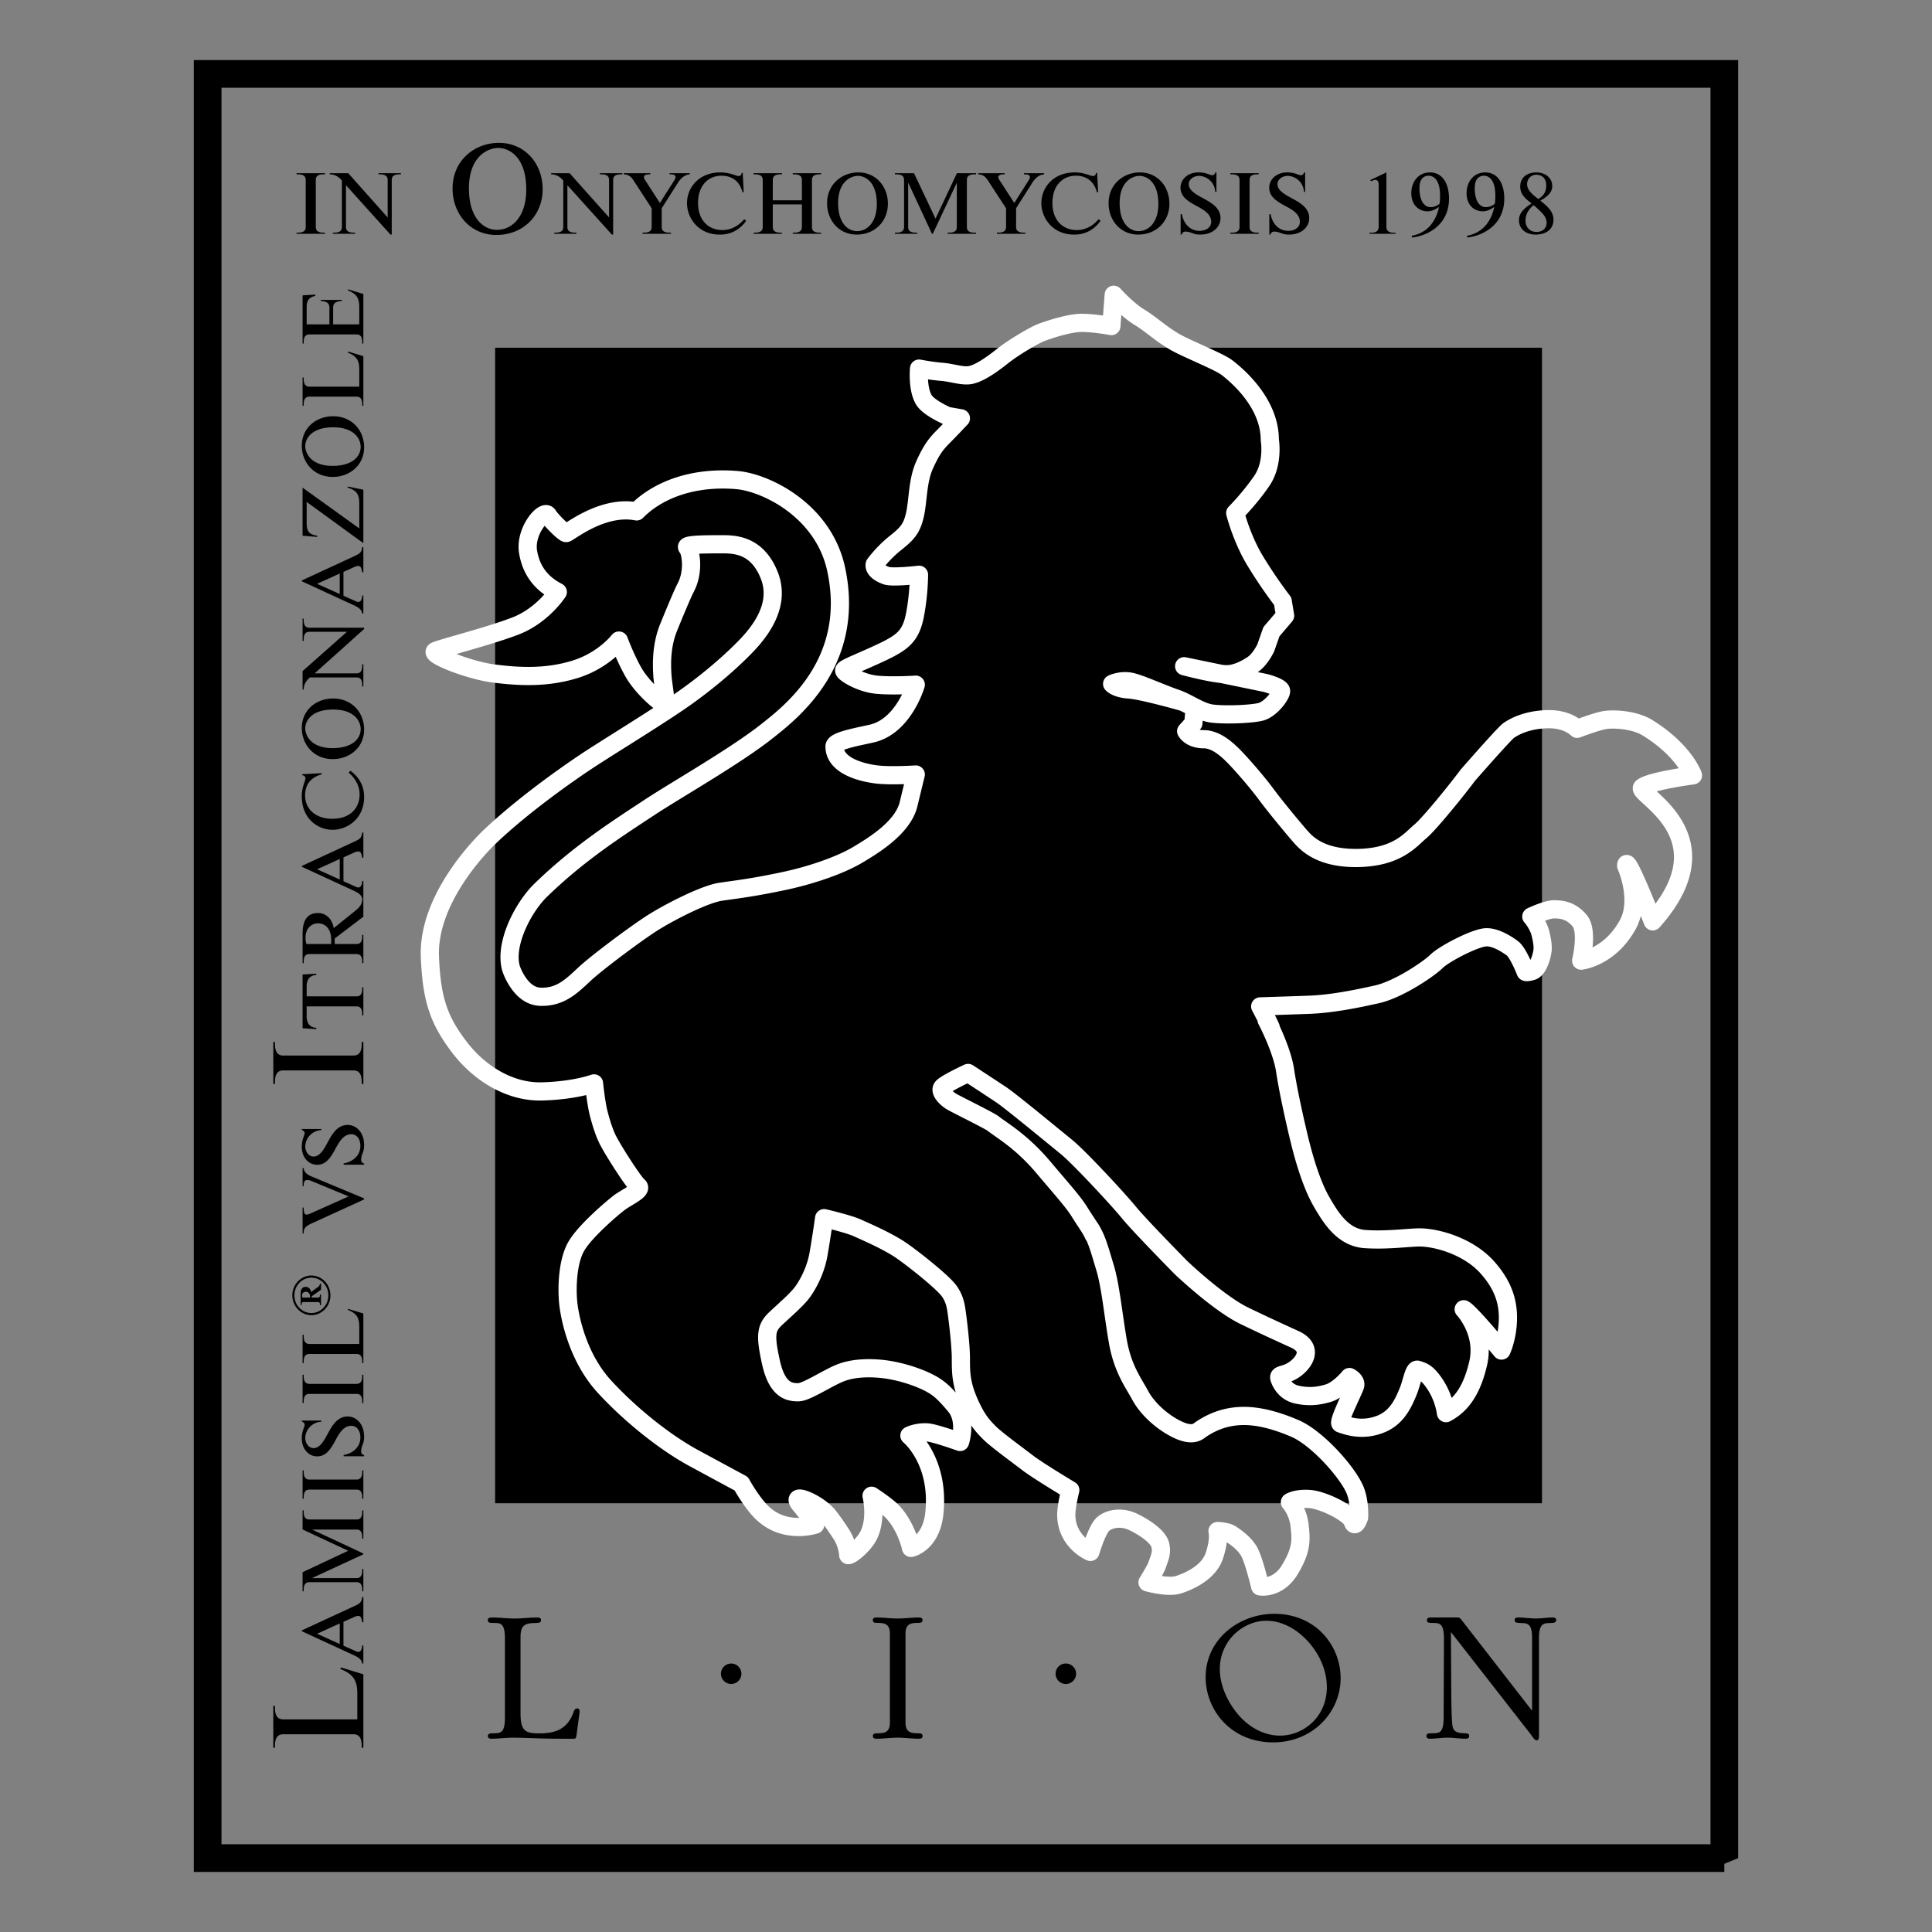 <svg xmlns="http://www.w3.org/2000/svg" width="2500" height="2500" viewBox="0 0 192.756 192.756"><rect x="0" y="0" width="192.756" height="192.756" fill="#808080" stroke="none"/><path fill-rule="evenodd" clip-rule="evenodd" fill="#fff" fill-opacity="0" d="M0 0h192.756v192.756H0V0z"/><path fill-rule="evenodd" clip-rule="evenodd" d="M153.844 149.979V34.692H49.399v115.287h104.445z"/><path d="M108.791 122.578c.645 1.041.885 2 1.443 3.844.564 1.84.805 4.561 1.287 7.361.479 2.803 1.604 4.242 2.246 5.445.645 1.197 1.846 2.318 3.051 3.041 1.203.719 2.168.959 2.809.479.641-.479 1.766-1.121 3.131-1.361 1.365-.242 3.293-.215 6.42 1.121 2.248.961 5.297 4.402 6.021 6.164.49 1.197.398 2.721.398 2.721s-.398 1.201-.641.4c-.242-.799-2.969-2.162-4.334-2.24-1.365-.082-1.928.32-1.928.32s.805.879.965 2.32.238 2.402-.965 4.402-2.969 1.68-2.969 1.68-.641-2.723-1.125-3.521c-.479-.801-1.281-1.359-1.766-1.68-.48-.32-1.363-.32-1.363-.32s.242.801-.322 2.48c-.561 1.68-2.568 2.561-3.609 2.883-1.045.318-3.051-.242-3.051-.242s.801-1.273.965-1.758c.238-.721.48-1.121.32-1.922-.162-.801-1.363-1.682-2.65-2.32-1.285-.643-2.566-.322-3.127.238-.562.559-1.207 2.721-1.207 2.721s-2.328-.959-2.406-3.602c-.027-.883.4-2.561.4-2.561s-3.211-1.922-4.254-2.723c-1.043-.799-3.131-2.32-3.771-2.961-.643-.641-1.285-1.281-2.088-3.121-.803-1.842-.803-2.961-.803-4.322s-.319-3.922-.401-4.482c-.08-.561-.16-1.521-.883-2.402s-3.211-2.881-4.574-3.84c-1.365-.961-3.613-1.922-4.495-2.322s-3.292-.961-3.292-.961-.24 1.762-.561 3.602-1.287 3.441-1.847 4.082c-.561.641-1.284 1.281-2.327 2.242-1.042.959-1.205 1.6-.563 4.48.643 2.883 1.927 2.963 2.73 2.963.801 0 2.858-1.396 4.174-1.922 1.201-.479 2.647-.533 3.932-.426 1.6.133 3.369.666 4.574 1.227 1.206.562 1.767 1.041 2.971 2.482 1.205 1.439.481 3.6.481 3.6s-2.569-.922-3.291-.957c-1.044-.055-1.765.318-1.765.318s3.051 2.479 2.488 7.766c-.325 3.033-2.327 3.441-2.327 3.441s-.403-2.002-1.767-3.523c-.61-.68-2.167-1.68-2.167-1.68s.563 2.32-.322 4.002c-.483.922-1.686 1.92-2.005 1.92 0 0-.048-1.049-.644-2a25.316 25.316 0 0 0-1.285-1.842c-.481-.639-1.523-1.359-2.406-1.682-.883-.32-.857.045-.402.561.56.643 1.444 1.922 1.444 1.922s-3.292 1.121-5.618-1.521c-.977-1.109-1.766-2.562-1.766-2.562s-1.927-1.039-4.736-2.559c-2.81-1.523-6.26-4.244-8.909-7.123-2.648-2.883-3.45-6.805-3.613-8.326-.159-1.52-.079-4.16.803-5.684.883-1.52 3.53-3.762 4.253-4.322.722-.561 2.407-1.281 1.927-1.68-.48-.4-2.488-3.521-3.051-4.643-.561-1.121-.963-2.883-.963-2.883-.239-1.119-.4-2.721-.4-2.721s-1.926.721-5.217.801c-3.292.08-6.341-1.92-8.266-4.482-1.928-2.561-2.722-4.564-2.891-8.965-.241-6.244 6.018-12.004 6.018-12.004 3.293-3.123 7.627-6.164 9.552-7.444 1.927-1.282 5.62-3.522 8.75-5.604 3.131-2.08 5.538-4.242 6.82-5.524 1.286-1.278 4.014-4.16 2.729-7.442-1.284-3.282-3.77-3.122-4.976-3.122-1.205 0-3.531 0-3.21.322.32.318.723 2.319-.16 4-.417.792-1.685 3.922-1.685 3.922-.724 1.761-.724 3.521-.643 4.804.08 1.278.562 3.121 0 2.8-.562-.32-2.127-1.72-2.93-3.16-.802-1.442-1.404-3.083-1.404-3.083s-1.523 2.001-4.414 2.881c-2.89.881-5.619.72-8.108.401-2.467-.318-6.501-1.922-5.777-2.243.724-.319 5.218-1.44 7.946-2.48 2.729-1.041 4.254-3.403 4.254-3.403-.844-.439-2.571-1.465-2.971-4.042-.32-2.08 1.61-4.282 2.006-3.603.263.451 1.598 1.792 1.806 1.762.282-.04 3.622-2.822 7.023-2.16 2.014-2.048 5.489-3.509 10.032-3.123 2.809.241 8.597 2.982 9.873 8.884 2.007 9.285-4.521 14.282-6.901 16.168-3.132 2.483-8.985 5.807-11.72 7.606-3.532 2.32-7.115 4.641-10.835 8.243-1.793 1.736-3.692 5.444-2.969 7.844 0 0 .883 2.723 2.89 2.801 2.007.08 3.127-1.041 4.414-2.242 1.284-1.198 5.055-4.001 6.663-5.041 1.604-1.042 5.296-2.963 6.981-3.2 1.686-.242 3.129-.402 6.18-1.042 3.051-.642 5.859-1.681 7.465-2.641 1.605-.96 4.495-2.723 5.057-5.045.561-2.32.721-2.96.721-2.96s-2.486.16-3.85 0c-1.366-.159-4.256-.799-4.256-2.802 0-.562 2.207-.946 3.693-1.281 3.211-.72 4.413-4.881 4.413-4.881s-2.326.158-3.93 0c-1.607-.162-3.293-1.202-3.212-1.442.08-.241 1.846-.88 3.854-1.841 2.006-.962 2.809-1.601 3.209-3.683.401-2.079.401-4.001.401-4.001s-2.647.319-3.289.08c-1.355-.506-1.125-1.121-1.125-1.121s.804-1.119 2.008-2.082c1.202-.959 1.685-1.44 2.005-2.882.321-1.439.242-3.36.963-4.961.723-1.601 1.204-2.161 1.927-2.882a80.394 80.394 0 0 0 1.685-1.76m.005.003l-1.363-.241m0 0s-1.846-.801-2.33-1.601c-.675-1.125-.481-3.12-.481-3.12s1.207.237 2.247.319c1.045.08 2.088.48 2.89.32.802-.16 1.927-.88 3.132-1.839 1.201-.962 3.289-2.164 3.93-2.403.645-.241 2.73-.959 4.014-.959 1.285 0 2.973.319 2.973.319m0-.001l.236-3.122m0 .001s1.367 1.52 2.568 2.241c1.205.721 2.41 1.922 4.016 2.721 1.604.8 4.014 1.763 4.736 2.322.721.561 4.252 3.362 4.252 7.204 0 0 .404 2.321-.803 4.083-1.205 1.761-2.648 3.203-2.648 3.203s.643 2.56 2.008 4.8a47.446 47.446 0 0 0 2.729 4.003m0-.002l.24 1.44-1.365 1.601-.561 1.601m0 .001s-.482 1.042-1.203 1.601c0 0-1.406 1.041-2.691 1.041-1.281 0-4.252-.8-4.252-.8m0 0l8.146 1.679m0 0s1.525.401 1.525.801-1.043 1.842-2.088 2.082-3.611.318-4.816.159c-1.203-.159-2.406-1.119-3.611-1.519-1.203-.402-3.129-1.283-4.254-1.601-1.125-.321-2.086.161-2.086.161s.4.478 1.686.56c1.283.08 5.377 1.241 5.377 1.241m-.001-.001l1.164.56-.121 1.56-.721.8m.001-.001s.4.802 1.764.802c1.072 0 2.088.801 2.889 1.6.803.801 2.408 2.644 3.293 3.843.881 1.2 2.809 3.522 3.371 4.162.562.639 1.926 2.32 5.859 2.241 3.932-.08 5.215-1.84 6.18-2.641.961-.8 3.852-4.402 4.736-5.603 0 0 3.648-4.18 4.094-4.481 1.523-1.042 3.365-1.121 4.012-1.121 1.926 0 2.809.96 2.809.96s2.016-.768 2.809-.88c.842-.121 2.895-.051 4.254.8 3.652 2.281 4.494 4.723 4.494 4.723s-4.252.56-5.055 1.2 8.748 4.723 1.041 13.367c0 0-2.727-6.963-2.646-5.523 0 0 1.525 3.362.158 5.845-1.811 3.292-4.652 3.599-4.652 3.599s.721-2.961-.162-4c-.883-1.041-1.846-1.121-2.568-1.121s-2.246.72-2.246.72.521.56.844 1.44c0 0 .359 1.201.279 1.921s-.482 1.922-1.043 2.082c-.561.162-.641.08-.641.08s-.719-1.849-1.287-2.322c0 0-1.604-1.279-2.811-1.119-1.201.159-4.092 1.68-4.812 2.401-.725.72-3.773 2.802-5.941 3.281-2.164.482-4.574.963-6.82 1.041-2.248.08-4.816.16-4.816.16s.721 1.359 1.045 2.084m-.408-.726s1.525 2.883 1.848 5.043c.32 2.162 1.123 5.684 1.525 7.287.4 1.598 1.123 4.08 2.086 5.762.963 1.68 2.168 3.6 4.334 3.762 2.168.158 4.416-.162 5.457-.162 1.727 0 4.924.879 6.822 3.043 1.406 1.6 2.008 3.162 2.008 4.963 0 1.922-.643 3.281-.643 3.281s-3.131-3.801-3.771-4.121c0 0 2.168 2.281 1.443 5.402-.721 3.121-2.006 4.32-3.211 4.963 0 0-.158-1.443-1.043-2.803-.883-1.361-1.363-1.361-1.766-1.521-.4-.158-.578 1.236-.963 2.162-.482 1.16-1.123 2.643-2.809 3.281-1.684.641-3.051.24-3.934-.078-.318-.082 1.285-3.242 1.447-3.762.158-.521-.564-.881-.564-.881s-1.043 1.279-2.084 1.6c-1.045.32-2.008.4-3.133.16-1.123-.24-1.604-1.121-1.764-1.602-.162-.48.479-.24 1.443-.881.963-.639 2.066-2.133.08-3.039-1.928-.883-2.811-1.283-4.977-2.324-2.168-1.037-5.137-3.678-6.34-4.801 0 0-4.176-4.24-5.217-5.521-1.043-1.283-4.977-5.525-6.26-6.564-1.285-1.041-5.539-4.562-6.502-5.201-.963-.641-3.292-2.164-3.292-2.164s-2.247 1.041-2.568 1.441c-.32.4.402 1.121.964 1.439.563.322 3.739 1.881 4.095 2.164.801.639 2.809 1.76 4.975 4.32 2.166 2.562 3.051 3.523 3.691 4.564.641 1.039 1.043 1.52 1.365 2.238" fill="none" stroke="#fff" stroke-width="1.815" stroke-linecap="round" stroke-linejoin="round" stroke-miterlimit="2.613"/><path fill="none" stroke="#000" stroke-width="2.76" stroke-miterlimit="2.613" d="M172.037 185.383V7.373H20.718v178.01h151.319z"/><path d="M32.421 17.281v.113h-.155c-.777 0-.759.431-.759.611v4.596c0 .18-.018.611.759.611h.155v.115h-2.832v-.115h.153c.779 0 .76-.431.76-.611v-4.596c0-.18.019-.611-.76-.611h-.153v-.113h2.832zM38.678 21.694v-3.689c0-.18.017-.611-.76-.611h-.152v-.113h2.231v.113h-.153c-.776 0-.759.431-.759.611v5.4h-.127l-4.439-4.923v4.119c0 .18-.018.611.761.611h.151v.115h-2.224v-.115h.146c.778 0 .757-.431.757-.611v-4.587c-.332-.396-.731-.619-1.21-.619v-.113h1.847l3.931 4.412zM45.152 18.808c0-2.802 2.198-4.555 4.621-4.555 2.572 0 4.367 2.036 4.367 4.633 0 2.559-1.888 4.556-4.62 4.556-2.587 0-4.368-2.087-4.368-4.634zm7.353.089c0-3.161-1.633-4.133-2.8-4.133-.976 0-2.919.781-2.919 4.032 0 2.958 1.448 4.135 2.799 4.135 1.487 0 2.92-1.28 2.92-4.034zM60.766 21.694v-3.689c0-.18.018-.611-.759-.611h-.154v-.113h2.234v.113h-.154c-.777 0-.759.431-.759.611v5.4h-.127l-4.438-4.923v4.119c0 .18-.021.611.758.611h.154v.115h-2.224v-.115h.142c.778 0 .761-.431.761-.611v-4.587c-.335-.396-.731-.619-1.213-.619v-.113h1.846l3.933 4.412zM64.882 17.281v.113h-.111c-.225 0-.525.051-.525.274 0 .096.047.2.155.362l1.437 2.221 1.476-2.325a.589.589 0 0 0 .09-.267c0-.103-.099-.266-.479-.266h-.126v-.113h2.017v.113c-.651.06-1.021.586-1.193.863l-1.603 2.522v1.821c0 .18-.018.611.762.611h.155v.115h-2.831v-.115h.151c.778 0 .76-.431.76-.611V20.78l-1.79-2.749c-.189-.293-.443-.631-.995-.637v-.113h2.65zM74.2 19.171l-.116.02c-.09-.373-.478-1.659-2.099-1.659-1.302 0-2.34.958-2.34 2.712 0 1.777 1.075 2.71 2.431 2.71.634 0 1.449-.232 2.181-1.088l.189.173c-.929 1.26-2.043 1.366-2.641 1.366-2.17 0-3.263-1.695-3.263-3.137 0-1.459 1.093-3.066 3.346-3.066.434 0 .851.07 1.41.26.198.069.298.103.399.103.116 0 .289-.07.298-.321h.107l.098 1.927zM80.004 19.985v-1.979c0-.18.018-.611-.759-.611h-.153v-.113h2.831v.113h-.154c-.779 0-.761.431-.761.611v4.596c0 .18-.018.611.761.611h.154v.115h-2.831v-.115h.153c.776 0 .759-.431.759-.611V20.39h-2.903v2.211c0 .18-.017.611.761.611h.154v.115h-2.832v-.115h.154c.776 0 .759-.431.759-.611v-4.596c0-.18.018-.611-.759-.611h-.154v-.113h2.832v.113h-.154c-.778 0-.761.431-.761.611v1.979h2.903v.001zM82.518 20.277c0-1.893 1.482-3.075 3.119-3.075 1.736 0 2.948 1.375 2.948 3.129 0 1.725-1.276 3.073-3.121 3.073-1.746.001-2.946-1.406-2.946-3.127zm4.962.063c0-2.135-1.102-2.792-1.888-2.792-.661 0-1.973.526-1.973 2.72 0 1.997.977 2.792 1.891 2.792 1.004.001 1.97-.864 1.97-2.72zM93.336 21.814l2.135-4.533h1.907v.113h-.152c-.778 0-.761.431-.761.611v4.596c0 .18-.017.611.761.611h.152v.115h-2.83v-.115h.155c.777 0 .759-.431.759-.611v-4.37l-2.398 5.096h-.082l-2.375-5.114v4.388c0 .18-.02.611.757.611h.155v.115h-2.234v-.115h.153c.777 0 .76-.431.76-.611v-4.596c0-.18.018-.611-.76-.611h-.153v-.113h1.906l2.145 4.533zM100.236 17.281v.113h-.107c-.227 0-.525.051-.525.274 0 .096.047.2.154.362l1.438 2.221 1.473-2.325a.555.555 0 0 0 .09-.267c0-.103-.1-.266-.479-.266h-.125v-.113h2.014v.113c-.648.06-1.02.586-1.191.863l-1.602 2.522v1.821c0 .18-.016.611.76.611h.154v.115h-2.83v-.115h.152c.779 0 .762-.431.762-.611V20.78l-1.793-2.749c-.189-.293-.441-.631-.994-.637v-.113h2.649zM109.559 19.171l-.119.02c-.09-.373-.479-1.659-2.098-1.659-1.301 0-2.342.958-2.342 2.712 0 1.777 1.076 2.71 2.432 2.71.635 0 1.447-.232 2.18-1.088l.189.173c-.93 1.26-2.041 1.366-2.639 1.366-2.172 0-3.266-1.695-3.266-3.137 0-1.459 1.094-3.066 3.346-3.066.436 0 .85.07 1.412.26.199.069.299.103.398.103.115 0 .287-.07.297-.321h.109l.101 1.927zM110.604 20.277c0-1.893 1.484-3.075 3.121-3.075 1.738 0 2.947 1.375 2.947 3.129 0 1.725-1.275 3.073-3.119 3.073-1.748.001-2.949-1.406-2.949-3.127zm4.966.063c0-2.135-1.105-2.792-1.891-2.792-.66 0-1.971.526-1.971 2.72 0 1.997.975 2.792 1.889 2.792 1.005.001 1.973-.864 1.973-2.72zM121.363 19.146h-.117a1.672 1.672 0 0 0-1.619-1.598c-.488 0-1.023.31-1.023.828 0 .717.951 1.133 1.674 1.539.723.405 1.492.906 1.492 1.856 0 .821-.705 1.633-2.025 1.633-.732 0-.779-.234-1.385-.295a.429.429 0 0 0-.143 0 .362.362 0 0 0-.309.295h-.117v-2.04h.127c.152.889.768 1.667 1.752 1.667.68 0 1.17-.353 1.17-.906 0-.778-.77-1.209-1.467-1.581-1.002-.535-1.592-1.001-1.592-1.814 0-.854.742-1.529 1.781-1.529.822 0 1.123.284 1.395.284.117 0 .262-.11.305-.284h.102v1.945h-.001zM125.582 17.281v.113h-.15c-.779 0-.762.431-.762.611v4.596c0 .18-.018.611.762.611h.15v.115h-2.828v-.115h.152c.777 0 .762-.431.762-.611v-4.596c0-.18.016-.611-.762-.611h-.152v-.113h2.828zM130.213 19.146h-.115a1.674 1.674 0 0 0-1.619-1.598c-.488 0-1.023.31-1.023.828 0 .717.949 1.133 1.674 1.539.723.405 1.492.906 1.492 1.856 0 .821-.705 1.633-2.025 1.633-.732 0-.779-.234-1.385-.295a.441.441 0 0 0-.145 0 .362.362 0 0 0-.309.295h-.117v-2.04h.129c.152.889.768 1.667 1.754 1.667.678 0 1.166-.353 1.166-.906 0-.778-.768-1.209-1.467-1.581-1.004-.535-1.59-1.001-1.59-1.814 0-.854.742-1.529 1.781-1.529.822 0 1.119.284 1.393.284.117 0 .262-.11.309-.284h.098v1.945h-.001zM138.32 17.203v5.39c0 .449.244.629.77.629h.15v.105h-2.611v-.105h.154c.525 0 .766-.18.766-.629v-4.171c0-.173-.025-.477-.35-.477-.127 0-.227.061-.416.147l-.072-.128 1.609-.761zM140.842 23.526c1.141-.207 2.316-.959 2.732-2.884-.352.25-.715.44-1.148.44-.859 0-1.619-.622-1.619-1.805 0-1.167.723-2.074 1.863-2.074 1.32 0 1.898 1.219 1.898 2.611 0 2.452-1.871 3.659-3.689 3.885l-.037-.173zm2.832-4.017c0-1.84-.869-1.977-1.123-1.977-.525 0-.932.336-.932 1.243 0 1.158.418 1.891 1.113 1.891.309 0 .643-.12.895-.345.047-.302.047-.544.047-.812zM146.357 23.526c1.139-.207 2.312-.959 2.73-2.884-.354.25-.715.44-1.148.44-.861 0-1.617-.622-1.617-1.805 0-1.167.723-2.074 1.861-2.074 1.322 0 1.9 1.219 1.9 2.611 0 2.452-1.873 3.659-3.689 3.885l-.037-.173zm2.831-4.017c0-1.84-.869-1.977-1.119-1.977-.525 0-.934.336-.934 1.243 0 1.158.416 1.891 1.111 1.891.309 0 .643-.12.896-.345.046-.302.046-.544.046-.812zM151.674 18.61c0-.914.695-1.408 1.6-1.408.912 0 1.592.553 1.592 1.355 0 .398-.137.874-1.184 1.461.75.605 1.309 1.095 1.309 1.91 0 .794-.551 1.477-1.799 1.477-1.004 0-1.645-.613-1.645-1.426 0-.536.262-1.054 1.266-1.685-.786-.568-1.139-1.017-1.139-1.684zm2.594-.102c0-.882-.615-1.071-.994-1.071-.533 0-.914.412-.914.931 0 .605.535 1.038 1.111 1.486.724-.405.797-1.001.797-1.346l-2.07 3.497c0 .519.307 1.133 1.104 1.133.605 0 1.004-.366 1.004-.917 0-.622-.506-1.062-1.293-1.753-.352.267-.814.794-.814 1.537l2.069-3.497zM35.648 168.965c0-1.309-.399-1.936-1.682-2.445l.039-.16 2.247.682v7.334h-.167v-.227c0-1.15-.643-1.123-.913-1.123h-6.828c-.269 0-.91-.027-.91 1.123v.227h-.168v-4.18h.168v.227c0 1.146.641 1.119.91 1.119h7.304v-2.577zM36.138 165.969c-.06-.416-.379-.615-.823-.822l-5.204-2.4v-.082l5.204-2.406c.582-.27.756-.369.823-.928h.114v2.523h-.114c-.094-.559-.216-.631-.379-.631a.954.954 0 0 0-.33.064l-1.161.523v2.381l1.152.514c.111.053.218.107.33.107.286 0 .381-.369.388-.65h.114v1.807h-.114zm-2.242-1.949v-2.047L31.634 163l2.262 1.02zM34.734 154.721l-4.546-2.127v-1.902h.112v.154c0 .775.435.754.616.754h4.608c.18 0 .614.021.614-.754v-.154h.114v2.822h-.114v-.154c0-.775-.434-.756-.614-.756h-4.383l5.111 2.389v.08l-5.128 2.375h4.4c.18 0 .614.016.614-.762v-.15h.114v2.227h-.114v-.154c0-.777-.434-.754-.614-.754h-4.608c-.181 0-.616-.023-.616.754v.154h-.111v-1.904l4.545-2.138zM30.188 146.707h.112v.152c0 .773.435.758.616.758h4.608c.18 0 .614.016.614-.758v-.152h.114v2.822h-.114v-.154c0-.775-.434-.756-.614-.756h-4.608c-.181 0-.616-.02-.616.756v.154h-.111v-2.822h-.001zM32.059 141.729v.117a1.672 1.672 0 0 0-1.603 1.615c0 .486.311 1.018.831 1.018.719 0 1.134-.947 1.542-1.67.407-.721.91-1.486 1.862-1.486.823 0 1.637.703 1.637 2.02 0 .73-.233.775-.293 1.381a.393.393 0 0 0 0 .145c.026.18.156.277.293.305v.119h-2.044v-.127c.891-.154 1.671-.768 1.671-1.75 0-.674-.354-1.162-.909-1.162-.78 0-1.213.768-1.584 1.461-.537 1.002-1.004 1.586-1.819 1.586-.857 0-1.533-.74-1.533-1.775 0-.822.285-1.119.285-1.389 0-.119-.112-.262-.285-.309v-.098h1.949v-.001zM30.188 137.158h.112v.154c0 .773.435.756.616.756h4.608c.18 0 .614.018.614-.756v-.154h.114v2.822h-.114v-.154c0-.773-.434-.756-.614-.756h-4.608c-.181 0-.616-.018-.616.756v.154h-.111v-2.822h-.001zM35.843 132.342c0-.883-.268-1.309-1.135-1.65l.026-.107 1.518.461v4.949h-.114v-.152c0-.775-.434-.758-.614-.758h-4.608c-.181 0-.616-.018-.616.758v.152h-.111v-2.822h.111v.152c0 .777.435.76.616.76h4.928v-1.743h-.001zM29.167 129.236c0-1.084.859-1.977 1.901-1.977 1.044 0 1.898.893 1.898 1.977 0 1.086-.854 1.979-1.898 1.979-1.042 0-1.901-.893-1.901-1.979zm3.593 0c0-.977-.754-1.764-1.692-1.764-.94 0-1.694.787-1.694 1.764 0 .979.754 1.766 1.694 1.766.938 0 1.692-.787 1.692-1.766zm-2.766-.134c0-.232.016-.711.513-.711.278 0 .483.215.523.521l.726-.531c.011-.01.159-.121.162-.309h.11v.609l-.925.645v.135h.611c.042 0 .203.006.203-.193v-.104h.11v1.045h-.11v-.105c0-.193-.162-.197-.203-.197h-1.412c-.068 0-.205.01-.205.191v.107h-.103v-1.103l.944.359c.005-.234-.049-.582-.426-.582-.2 0-.37.117-.37.348 0 .07.015.182.028.234h.768l-.944-.359zM30.188 120.482h.112c0 .291.018.703.261.703a.989.989 0 0 0 .373-.098l3.846-1.721-3.742-1.553a.87.87 0 0 0-.362-.082c-.253 0-.391.137-.375.613h-.111v-1.805h.11c.035.543.591.758.875.875l5.153 2.148v.107l-5.153 2.355c-.615.277-.9.475-.875 1.035h-.111v-2.577h-.001zM32.059 112.639v.117a1.672 1.672 0 0 0-1.603 1.615c0 .486.311 1.018.831 1.018.719 0 1.134-.943 1.542-1.668.407-.721.91-1.486 1.862-1.486.823 0 1.637.703 1.637 2.02 0 .732-.233.775-.293 1.379a.398.398 0 0 0 0 .146c.026.18.156.279.293.305v.119h-2.044v-.129c.891-.152 1.671-.766 1.671-1.75 0-.674-.354-1.162-.909-1.162-.78 0-1.213.768-1.584 1.463-.537 1-1.004 1.584-1.819 1.584-.857 0-1.533-.738-1.533-1.777 0-.818.285-1.115.285-1.387 0-.117-.112-.26-.285-.307v-.1h1.949zM27.267 103.961h.168v.229c0 1.146.641 1.123.91 1.123h6.828c.27 0 .913.023.913-1.123v-.229h.167v4.182h-.167v-.229c0-1.148-.643-1.119-.913-1.119h-6.828c-.269 0-.91-.029-.91 1.119v.229h-.168v-4.182zM30.188 97.225l1.368-.082v.127c-.302.018-.96.145-.96 1.135v1.002h4.928c.18 0 .614.02.614-.758v-.154h.114v2.824h-.114v-.156c0-.771-.434-.754-.614-.754h-4.928v1c0 .992.658 1.119.96 1.137v.127l-1.368-.082v-5.366zM30.188 93.23c0-.695.06-2.138 1.534-2.138.935 0 1.463.767 1.575 1.507l2.14-1.724c.406-.332.676-.604.701-1.146h.114v1.732l-2.859 2.173v.549h2.131c.18 0 .614.019.614-.756v-.152h.114v2.822h-.114v-.154c0-.776-.434-.757-.614-.757h-4.608c-.181 0-.616-.019-.616.757v.154h-.111V93.23h-.001zm2.85.955c.008-.133.008-.26.008-.395 0-1.209-.666-1.668-1.308-1.668-.674 0-1.255.504-1.255 1.433 0 .199.026.406.087.63h2.468zM36.138 89.697c-.06-.416-.379-.613-.823-.822l-5.204-2.399v-.08l5.204-2.408c.582-.271.756-.369.823-.929h.114v2.525h-.114c-.094-.559-.216-.632-.379-.632a.978.978 0 0 0-.33.064l-1.161.524v2.381l1.152.513c.111.054.218.109.33.109.286 0 .381-.368.388-.652h.114v1.806h-.114zm-2.242-1.948V85.7l-2.261 1.029 2.261 1.02zM32.084 77.143l.02.117c-.374.09-1.664.479-1.664 2.094 0 1.297.961 2.335 2.72 2.335 1.783 0 2.718-1.072 2.718-2.426 0-.631-.234-1.442-1.092-2.175l.174-.189c1.263.93 1.368 2.04 1.368 2.634 0 2.165-1.698 3.256-3.144 3.256-1.463 0-3.074-1.091-3.074-3.337 0-.434.07-.848.261-1.408.069-.197.103-.296.103-.395 0-.118-.07-.29-.321-.3v-.107l1.931-.099zM33.193 75.738c-1.898 0-3.083-1.478-3.083-3.108 0-1.733 1.378-2.942 3.137-2.942 1.73 0 3.081 1.273 3.081 3.112.001 1.739-1.411 2.938-3.135 2.938zm.061-4.949c-2.139 0-2.798 1.099-2.798 1.884 0 .661.528 1.967 2.729 1.967 2.001 0 2.799-.974 2.799-1.885 0-1.001-.867-1.966-2.73-1.966zM34.615 63.036h-3.699c-.181 0-.616-.019-.616.756v.154h-.111v-2.227h.111v.152c0 .777.435.757.616.757h5.413v.126l-4.937 4.43h4.132c.18 0 .614.017.614-.759v-.152h.114v2.218h-.114v-.144c0-.776-.434-.759-.614-.759h-4.6c-.399.334-.625.733-.625 1.21h-.111v-1.841l4.427-3.921zM36.138 61.216c-.06-.416-.379-.614-.823-.823l-5.204-2.399v-.081l5.204-2.408c.582-.27.756-.369.823-.928h.114v2.525h-.114c-.094-.558-.216-.63-.379-.63a.931.931 0 0 0-.33.063l-1.161.523v2.381l1.152.511c.111.055.218.109.33.109.286 0 .381-.371.388-.649h.114v1.806h-.114zm-2.242-1.949V57.22l-2.261 1.028 2.261 1.019zM30.188 48.654l5.655 4.065V50.16c0-.83-.293-1.263-1.159-1.506v-.117l1.567.323v5.331l-5.656-4.112v2.036c0 .904.199 1.184 1.047 1.336v.118l-1.455-.118v-4.797h.001zM33.193 47.583c-1.898 0-3.083-1.48-3.083-3.113 0-1.731 1.378-2.94 3.137-2.94 1.73 0 3.081 1.272 3.081 3.11.001 1.742-1.411 2.943-3.135 2.943zm.061-4.953c-2.139 0-2.798 1.101-2.798 1.885 0 .657.528 1.965 2.729 1.965 2.001 0 2.799-.974 2.799-1.883 0-1.001-.867-1.967-2.73-1.967zM35.843 36.833c0-.884-.268-1.308-1.135-1.647l.026-.112 1.518.461v4.951h-.114v-.154c0-.775-.434-.756-.614-.756h-4.608c-.181 0-.616-.02-.616.756v.154h-.111v-2.823h.111v.154c0 .775.435.758.616.758h4.928v-1.742h-.001zM31.444 29.39l.017.133c-.812.163-.864.695-.864 1.102v1.74h2.269v-1.624c0-.296-.044-.678-.867-.704v-.116h2.104v.116c-.822.025-.866.407-.866.704v1.624h2.606v-1.74c0-.884-.268-1.309-1.135-1.651l.026-.107 1.518.46v4.95h-.114v-.152c0-.776-.434-.759-.614-.759h-4.608c-.181 0-.616-.018-.616.759v.152h-.111V29.47l1.255-.08zM51.934 170.934c0 1.727.452 2.004 1.82 2.004 1.214 0 2.738-.152 3.431-2.021.07-.207.157-.467.399-.467.121 0 .242.07.242.293 0 .174-.035.33-.19 1.486-.155 1.209-.12 1.244-.414 1.244h-1.18c-2.288 0-3.656-.104-4.871-.104-.709 0-1.419.104-2.13.104-.124 0-.365-.016-.365-.26 0-.24.209-.275.348-.275.762-.051 1.353.189 1.353-1.572v-7.881c0-1.781-.591-1.521-1.372-1.572-.224-.018-.329-.053-.329-.277 0-.141.053-.258.434-.258.744 0 1.49.102 2.217.102.746 0 1.491-.102 2.252-.102.141 0 .4 0 .4.258 0 .24-.208.277-.346.277-.45.033-1.058-.018-1.404.328-.296.311-.296.828-.296 1.244v7.449h.001zM90.344 171.883c0 1.158.848 1.02 1.369 1.055.226.018.329.053.329.275 0 .125-.035.26-.364.26-.711 0-1.403-.104-2.114-.104s-1.405.104-2.115.104c-.122 0-.363-.016-.363-.26 0-.24.207-.275.346-.275.502-.035 1.352.104 1.352-1.055v-8.918c0-1.158-.85-1.02-1.37-1.053-.223-.018-.328-.053-.328-.277 0-.121.033-.258.363-.258.71 0 1.404.102 2.115.102s1.403-.102 2.114-.102c.122 0 .364.018.364.258s-.209.277-.347.277c-.503.033-1.351-.105-1.351 1.053v8.918zM120.287 167.338c0-3.766 3.295-6.326 6.848-6.326 4.193 0 6.619 3.232 6.619 6.414 0 3.402-2.787 6.41-6.723 6.41-4.265 0-6.744-3.266-6.744-6.498zm11.199-2.215c-1.461-2.551-4.502-4.441-7.357-2.812-2.062 1.176-3.455 4.039-1.461 7.521 1.756 3.061 4.842 4.129 7.326 2.715 2.526-1.443 3.086-4.649 1.492-7.424zM152.854 170.676v-6.432c0-1.244.105-2.246-.812-2.299l-.592-.033c-.293-.018-.33-.156-.33-.277s.037-.258.365-.258c.59 0 1.18.102 1.768.102.555 0 1.092-.102 1.646-.102.123 0 .363.018.363.258s-.24.277-.346.277l-.555.033c-.916.053-.814 1.055-.814 2.334v8.814c0 .244 0 .537-.227.537-.24 0-.449-.418-.674-.693l-7.887-10.111.033 5.721c0 .52.018 3.25.141 3.734.156.674.83.621 1.316.656.227.018.33.053.33.275 0 .125-.037.26-.365.26-.588 0-1.195-.104-1.785-.104-.588 0-1.162.104-1.752.104-.121 0-.361-.016-.361-.26 0-.24.209-.275.346-.275.797-.051 1.371.189 1.371-1.572l.031-7.881c0-1.764-.586-1.521-1.365-1.572-.227-.018-.33-.053-.33-.277 0-.086.031-.258.363-.258h2.652c.277 0 .328.102.553.396l6.917 8.903zM72.95 168.01a1.02 1.02 0 1 0-1.02-1.02c0 .563.457 1.02 1.02 1.02zM106.34 168.01c.562 0 1.021-.457 1.021-1.02a1.022 1.022 0 0 0-2.044 0c0 .563.456 1.02 1.023 1.02z" fill-rule="evenodd" clip-rule="evenodd"/></svg>
